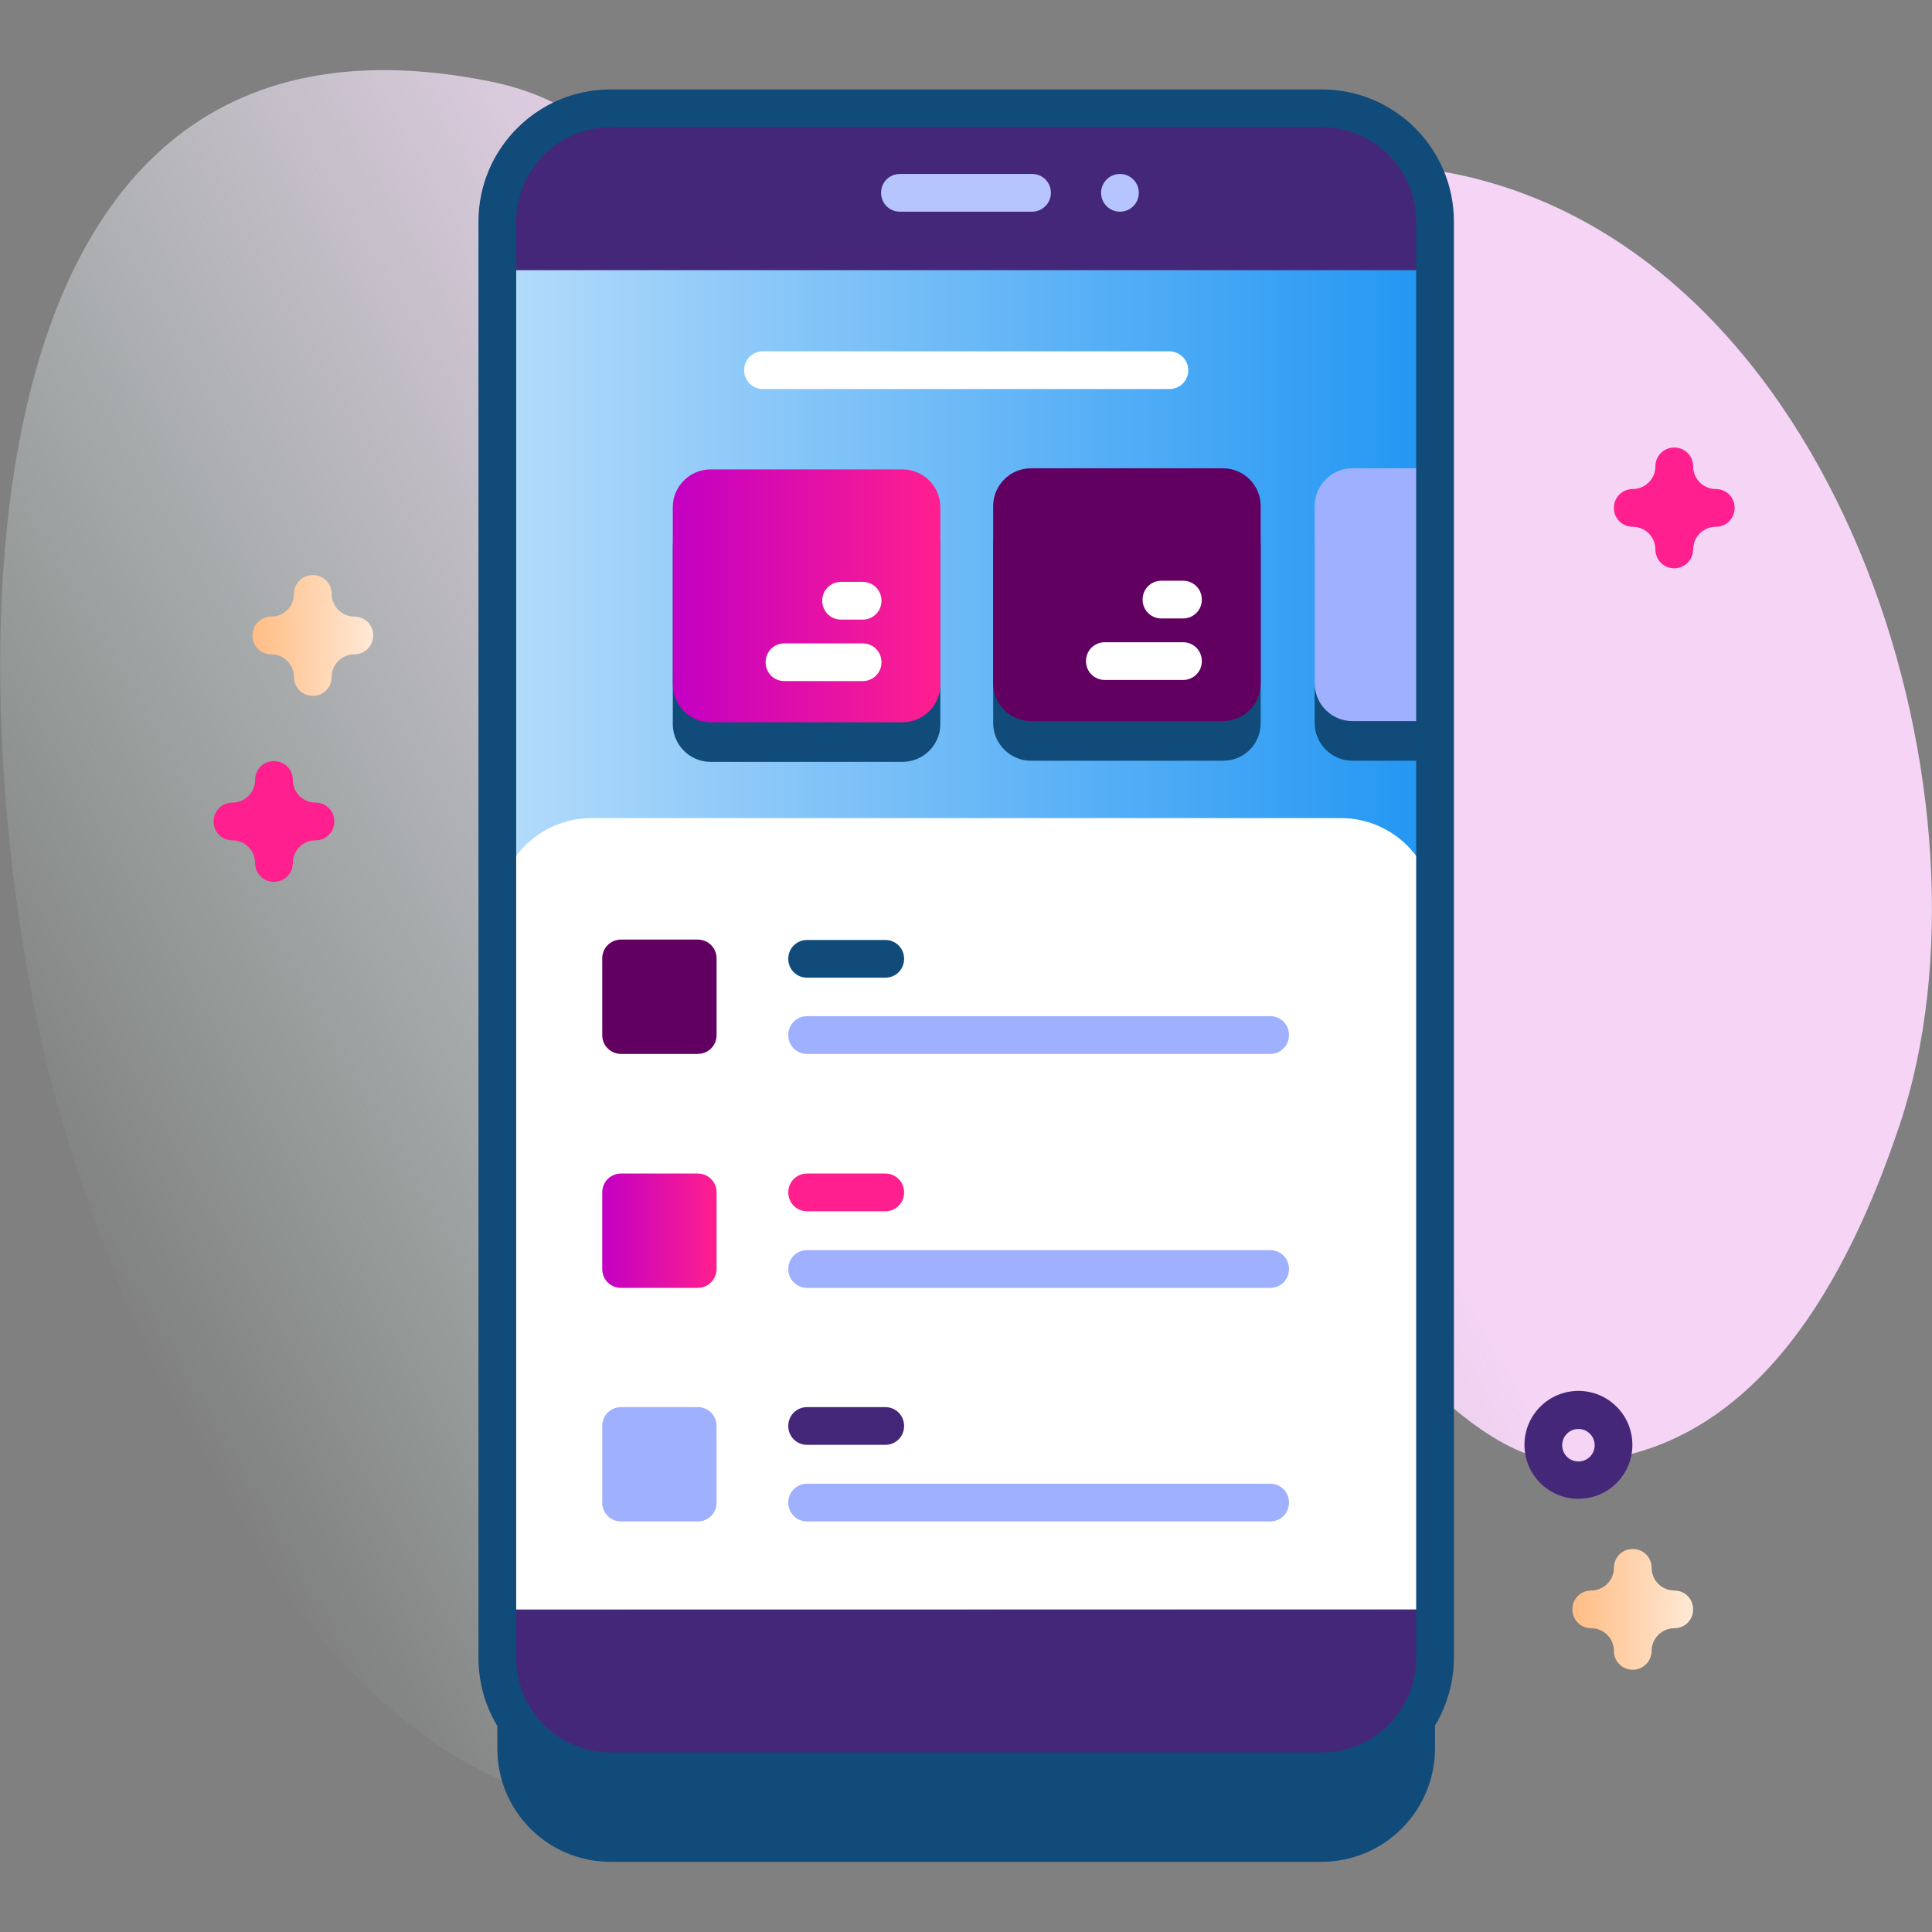 <?xml version="1.0" encoding="utf-8"?>
<!-- Generator: Adobe Illustrator 23.1.0, SVG Export Plug-In . SVG Version: 6.00 Build 0)  -->
<!DOCTYPE svg PUBLIC "-//W3C//DTD SVG 1.1//EN" "http://www.w3.org/Graphics/SVG/1.1/DTD/svg11.dtd">
<svg version="1.1" id="Capa_1" xmlns:x="http://ns.adobe.com/Extensibility/1.0/" xmlns:i="http://ns.adobe.com/AdobeIllustrator/10.0/" xmlns:graph="http://ns.adobe.com/Graphs/1.0/"
	 xmlns="http://www.w3.org/2000/svg" xmlns:xlink="http://www.w3.org/1999/xlink" x="0px" y="0px" viewBox="0 0 512 512"
	 style="enable-background:new 0 0 512 512;" xml:space="preserve">
<rect x="0" y="0" width="512" height="512" fill="#808080" stroke="none"/>
<style type="text/css">
	.st0{fill:url(#SVGID_1_);}
	.st1{fill:#114B7A;}
	.st2{fill:#45277A;}
	.st3{fill:url(#SVGID_2_);}
	.st4{fill:#FFFFFF;}
	.st5{fill:url(#SVGID_3_);}
	.st6{fill:#620062;}
	.st7{fill:#9FB0FE;}
	.st8{fill:#B7C5FF;}
	.st9{fill:#FF1F8E;}
	.st10{fill:url(#SVGID_4_);}
	.st11{fill:url(#SVGID_5_);}
	.st12{fill:url(#SVGID_6_);}
</style>
<g>
	<g>
		
			<linearGradient id="SVGID_1_" gradientUnits="userSpaceOnUse" x1="23.82" y1="177.669" x2="459.531" y2="429.226" gradientTransform="matrix(1 0 0 -1 0 514)">
			<stop  offset="0" style="stop-color:#DCFDEE;stop-opacity:0"/>
			<stop  offset="0.623" style="stop-color:#F5D4F5"/>
		</linearGradient>
		<path class="st0" d="M16.1,295.9c18.7,64,72.7,194.6,163.9,182.8c91.5-11.8,55.8-129.7,139.5-145.9c36.9-7.1,61.9,56.7,98.8,54.7
			c47.6-2.6,71.8-49.7,85.1-89.3c28.2-84-14-226.4-112.9-251c-86.2-21.5-96.3,83.9-171.3,53.2C177.1,83.4,181.3,32,130,21.6
			C-25.3-9.7-8.8,210.8,16.1,295.9L16.1,295.9z"/>
	</g>
	<g>
		<g>
			<g>
				<g>
					<path class="st1" d="M350.2,493.4H161.8c-16.6,0-30-13.4-30-30V82.7c0-16.6,13.4-30,30-30h188.5c16.6,0,30,13.4,30,30v380.7
						C380.2,480,366.8,493.4,350.2,493.4L350.2,493.4z"/>
					<path class="st2" d="M350.2,469.4H161.8c-16.6,0-30-13.4-30-30V58.7c0-16.6,13.4-30,30-30h188.5c16.6,0,30,13.4,30,30v380.7
						C380.2,456,366.8,469.4,350.2,469.4L350.2,469.4z"/>
					<linearGradient id="SVGID_2_" gradientUnits="userSpaceOnUse" x1="131.77" y1="249.062" x2="380.23" y2="249.062">
						<stop  offset="0" style="stop-color:#B5DCFB"/>
						<stop  offset="1" style="stop-color:#2196F3"/>
					</linearGradient>
					<path class="st3" d="M131.8,71.6h248.5v354.9H131.8V71.6z"/>
					<path class="st1" d="M239.2,201.9h-50.9c-5.5,0-10-4.5-10-10v-47c0-5.5,4.5-10,10-10h50.9c5.5,0,10,4.5,10,10v47
						C249.2,197.4,244.7,201.9,239.2,201.9z"/>
					<path class="st1" d="M324.1,201.6h-50.9c-5.5,0-10-4.5-10-10v-47c0-5.5,4.5-10,10-10h50.9c5.5,0,10,4.5,10,10v47
						C334.1,197.2,329.7,201.6,324.1,201.6z"/>
					<g>
						<path class="st1" d="M379.9,134.6v67h-21.5c-5.5,0-10-4.5-10-10v-47c0-5.5,4.5-10,10-10H379.9z"/>
					</g>
					<g>
						<path class="st4" d="M309.8,93.1H202.2c-2.8,0-5,2.2-5,5s2.2,5,5,5h107.7c2.8,0,5-2.2,5-5S312.6,93.1,309.8,93.1z"/>
					</g>
					<g>
						<g>
							<linearGradient id="SVGID_3_" gradientUnits="userSpaceOnUse" x1="178.282" y1="157.898" x2="249.225" y2="157.898">
								<stop  offset="0" style="stop-color:#C300C3"/>
								<stop  offset="1" style="stop-color:#FF1F8E"/>
							</linearGradient>
							<path class="st5" d="M239.2,191.4h-50.9c-5.5,0-10-4.5-10-10v-47c0-5.5,4.5-10,10-10h50.9c5.5,0,10,4.5,10,10v47
								C249.2,186.9,244.7,191.4,239.2,191.4z"/>
							<g>
								<path class="st4" d="M228.6,170.5h-20.7c-2.8,0-5,2.2-5,5s2.2,5,5,5h20.7c2.8,0,5-2.2,5-5S231.4,170.5,228.6,170.5z"/>
								<path class="st4" d="M228.6,154.2h-5.7c-2.8,0-5,2.2-5,5s2.2,5,5,5h5.7c2.8,0,5-2.2,5-5S231.4,154.2,228.6,154.2z"/>
							</g>
						</g>
						<g>
							<path class="st6" d="M324.1,191.1h-50.9c-5.5,0-10-4.5-10-10v-47c0-5.5,4.5-10,10-10h50.9c5.5,0,10,4.5,10,10v47
								C334.1,186.6,329.7,191.1,324.1,191.1z"/>
							<g>
								<path class="st4" d="M313.5,170.2h-20.7c-2.8,0-5,2.2-5,5s2.2,5,5,5h20.7c2.8,0,5-2.2,5-5S316.3,170.2,313.5,170.2z"/>
								<path class="st4" d="M313.5,153.9h-5.7c-2.8,0-5,2.2-5,5s2.2,5,5,5h5.7c2.8,0,5-2.2,5-5S316.3,153.9,313.5,153.9z"/>
							</g>
						</g>
						<g>
							<path class="st7" d="M379.9,124.1v67h-21.5c-5.5,0-10-4.5-10-10v-47c0-5.5,4.5-10,10-10L379.9,124.1z"/>
						</g>
					</g>
					<path class="st4" d="M131.8,426.5V241.8c0-13.8,11.2-25,25-25h198.5c13.8,0,25,11.2,25,25v184.7H131.8z"/>
					<path class="st1" d="M350.2,474.4H161.8c-19.3,0-35-15.7-35-35V58.7c0-19.3,15.7-35,35-35h188.5c19.3,0,35,15.7,35,35v380.7
						C385.2,458.7,369.5,474.4,350.2,474.4z M161.8,33.7c-13.8,0-25,11.2-25,25v380.7c0,13.8,11.2,25,25,25h188.5
						c13.8,0,25-11.2,25-25V58.7c0-13.8-11.2-25-25-25H161.8z"/>
					<g>
						<path class="st8" d="M273.5,56.1h-35c-2.8,0-5-2.2-5-5s2.2-5,5-5h35c2.8,0,5,2.2,5,5S276.2,56.1,273.5,56.1z"/>
					</g>
					<circle class="st8" cx="296.8" cy="51.1" r="5"/>
				</g>
			</g>
			<g>
				<g>
					<path class="st1" d="M234.6,249.1h-20.7c-2.8,0-5,2.2-5,5s2.2,5,5,5h20.7c2.8,0,5-2.2,5-5S237.4,249.1,234.6,249.1L234.6,249.1
						z"/>
					<path class="st7" d="M336.6,269.3H213.9c-2.8,0-5,2.2-5,5s2.2,5,5,5h122.7c2.8,0,5-2.2,5-5S339.4,269.3,336.6,269.3z"/>
				</g>
				<path class="st6" d="M184.9,279.3h-20.3c-2.8,0-5-2.2-5-5v-20.3c0-2.8,2.2-5,5-5h20.3c2.8,0,5,2.2,5,5v20.3
					C189.9,277.1,187.7,279.3,184.9,279.3z"/>
			</g>
			<g>
				<g>
					<path class="st9" d="M234.6,311h-20.7c-2.8,0-5,2.2-5,5s2.2,5,5,5h20.7c2.8,0,5-2.2,5-5S237.4,311,234.6,311z"/>
					<path class="st7" d="M336.6,331.3H213.9c-2.8,0-5,2.2-5,5s2.2,5,5,5h122.7c2.8,0,5-2.2,5-5S339.4,331.3,336.6,331.3z"/>
				</g>
				<linearGradient id="SVGID_4_" gradientUnits="userSpaceOnUse" x1="159.654" y1="326.142" x2="189.926" y2="326.142">
					<stop  offset="0" style="stop-color:#C300C3"/>
					<stop  offset="1" style="stop-color:#FF1F8E"/>
				</linearGradient>
				<path class="st10" d="M184.9,341.3h-20.3c-2.8,0-5-2.2-5-5V316c0-2.8,2.2-5,5-5h20.3c2.8,0,5,2.2,5,5v20.3
					C189.9,339,187.7,341.3,184.9,341.3z"/>
			</g>
			<g>
				<g>
					<path class="st2" d="M234.6,372.9h-20.7c-2.8,0-5,2.2-5,5s2.2,5,5,5h20.7c2.8,0,5-2.2,5-5S237.4,372.9,234.6,372.9z"/>
					<path class="st7" d="M336.6,393.2H213.9c-2.8,0-5,2.2-5,5s2.2,5,5,5h122.7c2.8,0,5-2.2,5-5S339.4,393.2,336.6,393.2z"/>
				</g>
				<path class="st7" d="M184.9,403.2h-20.3c-2.8,0-5-2.2-5-5v-20.3c0-2.8,2.2-5,5-5h20.3c2.8,0,5,2.2,5,5v20.3
					C189.9,401,187.7,403.2,184.9,403.2z"/>
			</g>
		</g>
		<path class="st2" d="M418.3,397.2c-7.9,0-14.3-6.4-14.3-14.3s6.4-14.3,14.3-14.3s14.3,6.4,14.3,14.3S426.2,397.2,418.3,397.2z
			 M418.3,378.7c-2.4,0-4.3,1.9-4.3,4.3s1.9,4.3,4.3,4.3s4.3-1.9,4.3-4.3S420.7,378.7,418.3,378.7z"/>
		<linearGradient id="SVGID_5_" gradientUnits="userSpaceOnUse" x1="66.919" y1="168.409" x2="98.919" y2="168.409">
			<stop  offset="0" style="stop-color:#FFBD84"/>
			<stop  offset="1" style="stop-color:#FFE9D6"/>
		</linearGradient>
		<path class="st11" d="M82.9,184.4c-2.8,0-5-2.2-5-5c0-3.3-2.7-6-6-6c-2.8,0-5-2.2-5-5s2.2-5,5-5c3.3,0,6-2.7,6-6c0-2.8,2.2-5,5-5
			s5,2.2,5,5c0,3.3,2.7,6,6,6c2.8,0,5,2.2,5,5s-2.2,5-5,5c-3.3,0-6,2.7-6,6C87.9,182.2,85.7,184.4,82.9,184.4z"/>
		<linearGradient id="SVGID_6_" gradientUnits="userSpaceOnUse" x1="416.652" y1="426.493" x2="448.652" y2="426.493">
			<stop  offset="0" style="stop-color:#FFBD84"/>
			<stop  offset="1" style="stop-color:#FFE9D6"/>
		</linearGradient>
		<path class="st12" d="M432.7,442.5c-2.8,0-5-2.2-5-5c0-3.3-2.7-6-6-6c-2.8,0-5-2.2-5-5s2.2-5,5-5c3.3,0,6-2.7,6-6c0-2.8,2.2-5,5-5
			s5,2.2,5,5c0,3.3,2.7,6,6,6c2.8,0,5,2.2,5,5s-2.2,5-5,5c-3.3,0-6,2.7-6,6C437.7,440.3,435.4,442.5,432.7,442.5z"/>
		<g>
			<path class="st9" d="M443.7,150.6c-2.8,0-5-2.2-5-5c0-3.3-2.7-6-6-6c-2.8,0-5-2.2-5-5s2.2-5,5-5c3.3,0,6-2.7,6-6c0-2.8,2.2-5,5-5
				s5,2.2,5,5c0,3.3,2.7,6,6,6c2.8,0,5,2.2,5,5s-2.2,5-5,5c-3.3,0-6,2.7-6,6C448.7,148.4,446.4,150.6,443.7,150.6z"/>
			<path class="st9" d="M72.6,233.7c-2.8,0-5-2.2-5-5c0-3.3-2.7-6-6-6c-2.8,0-5-2.2-5-5s2.2-5,5-5c3.3,0,6-2.7,6-6c0-2.8,2.2-5,5-5
				s5,2.2,5,5c0,3.3,2.7,6,6,6c2.8,0,5,2.2,5,5s-2.2,5-5,5c-3.3,0-6,2.7-6,6C77.6,231.5,75.4,233.7,72.6,233.7z"/>
		</g>
	</g>
</g>
</svg>
